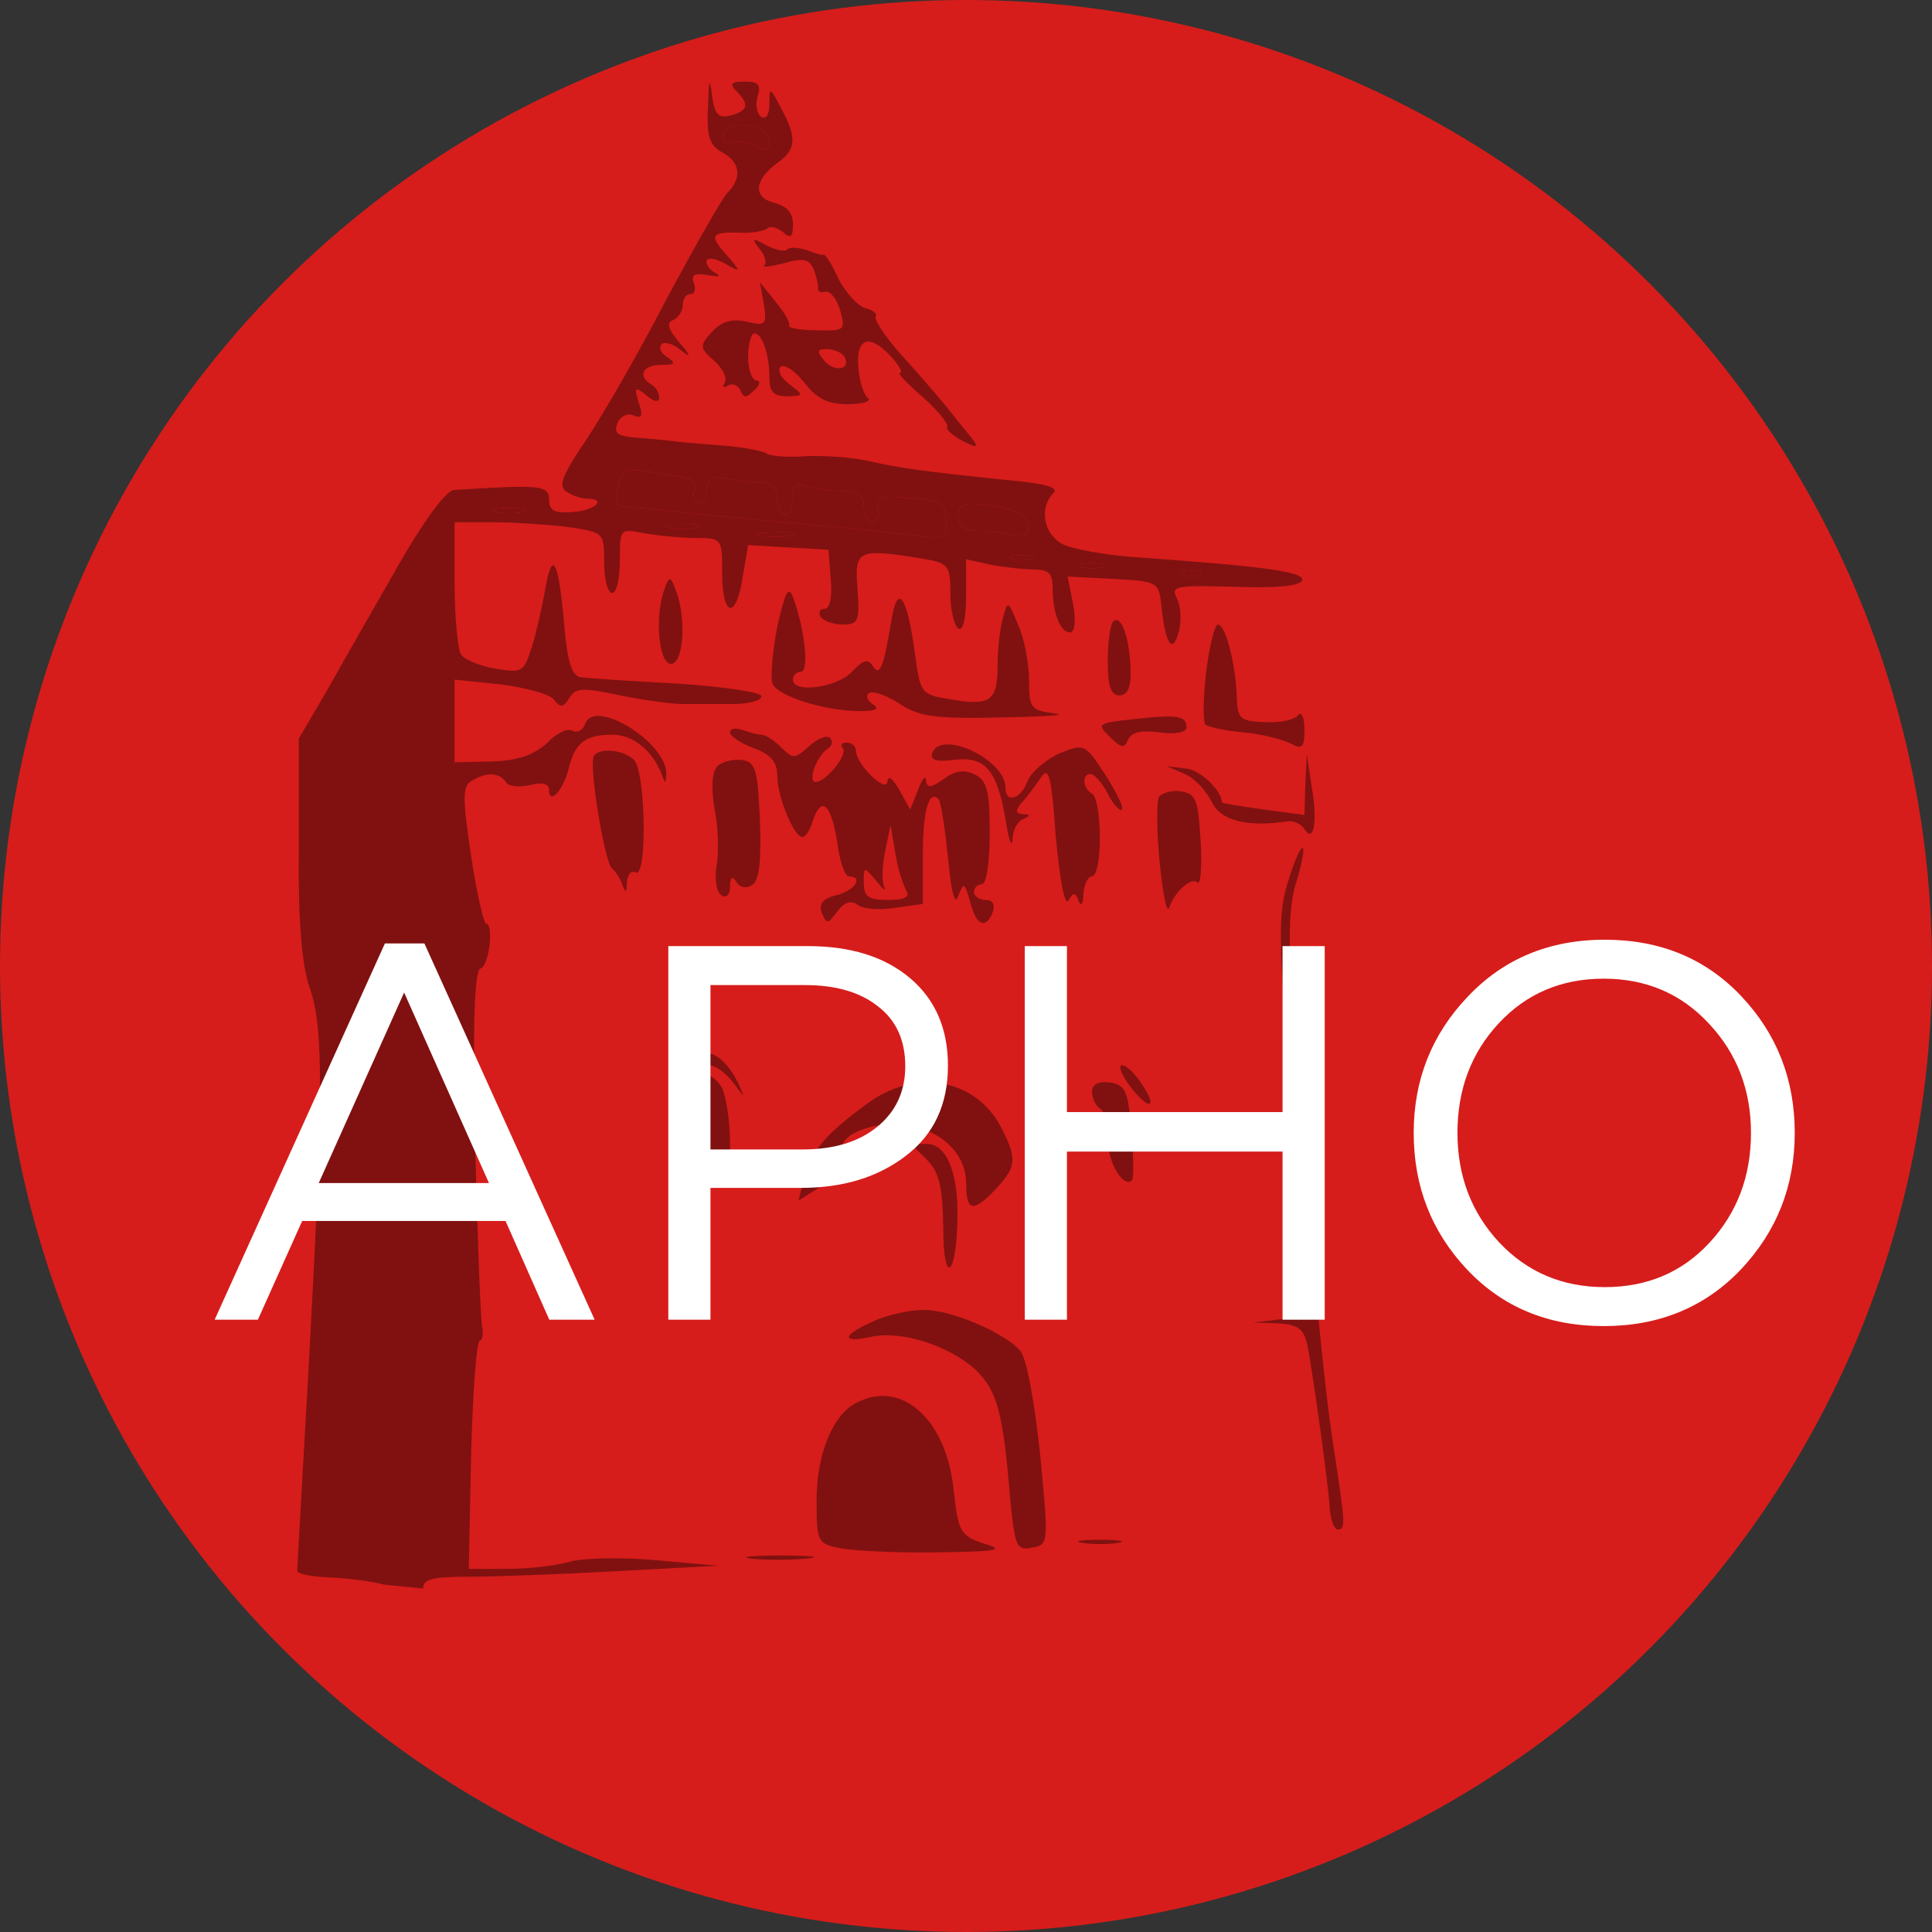 <?xml version="1.0" encoding="UTF-8"?> <svg xmlns="http://www.w3.org/2000/svg" width="450" height="450" viewBox="0 0 450 450" fill="none"><rect x="0" y="0" width="450" height="450" fill="#333333" stroke="none"/> <circle cx="225" cy="225" r="225" fill="#D61D1B"></circle> <g opacity="0.4"> <path d="M179.202 33.113C179.202 34.946 178.286 35.13 176.086 34.03C174.253 33.113 171.687 32.747 170.588 33.113C169.305 33.663 168.205 33.113 168.205 32.197C168.205 31.097 169.305 29.997 170.588 29.448C174.253 28.348 179.202 30.181 179.202 33.113ZM160.507 111.561C161.79 112.111 162.523 113.211 161.79 114.127C161.24 115.044 161.607 116.327 162.706 117.06C163.623 117.61 164.539 116.51 164.539 114.494C164.539 111.561 165.456 110.828 168.755 111.378C170.954 111.928 174.62 112.295 177.003 112.295C179.752 112.478 181.035 113.578 181.035 116.144C181.035 118.16 181.952 119.809 182.868 119.809C183.968 119.809 184.701 118.16 184.701 115.96C184.701 113.211 185.434 112.478 187.634 113.211C189.283 113.761 192.949 114.311 195.882 114.311C199.914 114.311 201.197 115.227 201.197 117.977C201.197 119.993 202.114 121.642 203.03 121.642C204.13 121.642 204.863 120.176 204.496 118.526C203.946 115.777 205.229 115.41 211.278 115.96C219.709 116.51 220.076 116.877 220.443 121.826C220.809 125.491 220.259 125.675 210.545 124.392C204.863 123.842 195.698 122.742 190.2 122.375C184.701 121.826 172.604 120.726 163.256 119.809C153.908 118.71 145.66 117.977 144.744 117.977C143.827 117.977 143.461 115.96 144.011 113.394C144.744 109.362 145.477 108.995 151.526 109.912C155.191 110.462 159.224 111.195 160.507 111.561ZM239.321 122.192C239.871 124.575 238.955 125.125 235.656 124.575C233.273 124.025 229.607 123.658 227.408 123.658C224.658 123.475 223.192 122.375 223.192 120.176C223.192 117.243 224.292 116.877 230.89 117.793C236.389 118.526 238.955 119.809 239.321 122.192ZM122.016 119.26C120.183 119.626 117.25 119.626 115.601 119.26C113.768 118.71 115.234 118.343 118.717 118.343C122.199 118.343 123.666 118.71 122.016 119.26ZM162.34 122.925C160.507 123.292 157.574 123.292 155.925 122.925C154.092 122.375 155.558 122.009 159.04 122.009C162.523 122.009 163.989 122.375 162.34 122.925ZM184.334 124.758C182.502 125.125 179.202 125.125 177.003 124.758C174.62 124.392 176.086 124.025 180.119 124.025C184.151 123.842 185.984 124.208 184.334 124.758ZM240.238 130.257C238.955 130.624 236.755 130.624 235.656 130.257C234.373 129.707 235.289 129.34 237.855 129.34C240.421 129.34 241.338 129.707 240.238 130.257ZM256.734 132.09C255.451 132.456 253.251 132.456 252.152 132.09C250.869 131.54 251.785 131.173 254.351 131.173C256.917 131.173 257.834 131.54 256.734 132.09ZM279.462 133.739C278.912 134.289 277.262 134.473 275.979 133.923C274.513 133.373 275.063 132.823 277.079 132.823C279.095 132.64 280.195 133.19 279.462 133.739Z" fill="black"></path> <path fill-rule="evenodd" clip-rule="evenodd" d="M164.906 24.865C164.539 31.83 165.272 33.846 168.205 35.496C172.421 37.696 172.97 41.545 169.305 45.027C168.022 46.493 161.79 57.491 155.375 69.405C149.143 81.502 140.711 96.165 136.679 102.214C130.997 110.645 129.897 113.211 131.914 114.494C133.197 115.41 135.396 116.144 136.679 116.144C141.445 116.144 138.695 118.893 133.38 119.26C129.164 119.626 127.881 118.893 127.881 116.327C127.881 113.028 125.865 112.844 105.703 114.127C103.87 114.311 98.738 121.276 93.056 131.173C87.741 140.521 80.226 153.535 76.56 160.133L69.595 172.047V197.341C69.412 214.754 70.328 225.018 72.161 230.15C75.46 239.498 75.277 255.994 71.978 316.846C70.511 343.056 69.228 365.051 69.228 365.784C69.228 366.701 72.711 367.251 77.11 367.434C81.326 367.617 86.824 368.35 89.39 369.084L98.555 370C98.555 367.801 100.754 367.251 109.186 367.251C114.868 367.251 130.264 366.701 143.461 365.968L167.288 364.685L152.809 363.402C144.927 362.668 135.763 362.852 132.647 363.768C129.531 364.685 122.932 365.418 118.167 365.418H109.186L109.735 338.841C110.102 324.178 111.019 312.264 111.752 312.264C112.302 312.264 112.668 310.797 112.302 308.964C111.935 307.315 111.202 287.886 110.652 266.075C110.102 238.764 110.469 226.118 111.935 225.568C113.951 225.018 115.051 215.12 113.218 215.12C112.668 215.12 111.019 207.972 109.735 199.357C107.719 185.977 107.719 183.228 109.735 181.945C113.218 179.745 116.334 179.928 117.8 182.128C118.35 183.228 120.916 183.411 123.482 182.861C126.232 182.128 127.881 182.495 127.881 183.961C127.881 187.627 131.18 184.144 132.463 179.012C133.93 172.963 136.313 171.131 142.728 171.131C147.493 171.131 152.075 174.98 154.092 180.295C155.008 182.678 155.008 182.678 155.191 180.295C155.375 172.963 138.512 162.516 136.313 168.564C135.763 170.214 134.296 170.764 133.38 170.214C132.28 169.481 129.531 170.764 127.331 173.147C124.215 175.896 120.55 177.179 114.501 177.362L105.886 177.546V167.831V158.3L116.517 159.4C122.199 160.133 127.881 161.6 128.981 162.883C130.447 164.899 131.18 164.899 132.647 162.516C134.113 160.133 135.763 160.133 144.377 161.966C149.876 163.066 156.474 163.982 159.04 163.982H170.588C174.253 163.982 177.369 163.249 177.369 162.149C177.369 161.233 168.572 159.95 157.757 159.217C146.76 158.667 136.679 157.934 135.213 157.75C133.197 157.384 132.097 154.085 131.364 144.92C130.081 130.44 128.614 127.691 126.965 137.405C126.232 141.438 124.949 147.303 123.849 150.785C122.016 156.467 121.649 156.834 115.417 155.734C111.935 155.184 108.269 153.718 107.353 152.435C106.62 151.152 105.886 143.637 105.886 135.756V121.642H114.868C119.633 121.642 127.515 122.192 132.28 122.742C140.711 124.025 140.711 124.025 140.711 130.99C140.711 135.022 141.628 138.138 142.544 138.138C143.644 138.138 144.377 134.656 144.377 130.624C144.377 123.109 144.377 123.109 150.059 124.208C153.175 124.758 158.674 125.308 161.973 125.308C168.205 125.308 168.205 125.491 168.205 133.556C168.205 143.82 171.504 144.37 172.97 134.473L174.253 126.958L183.601 127.508L192.949 128.057L193.499 134.839C193.866 139.055 193.316 141.804 192.033 141.804C190.933 141.804 190.566 142.537 191.116 143.637C191.666 144.554 194.049 145.47 196.248 145.47C199.914 145.47 200.281 144.737 199.731 137.222C198.998 128.057 199.731 127.691 214.577 130.074C220.992 131.173 221.359 131.54 221.359 138.322C221.359 142.171 222.275 145.837 223.192 146.386C224.292 147.12 225.025 144.187 225.025 138.872V130.257L230.707 131.54C233.823 132.09 238.405 132.64 240.788 132.64C244.27 132.64 245.187 133.556 245.187 137.039C245.187 142.904 247.02 147.303 249.219 147.303C250.319 147.303 250.685 144.737 249.952 140.704L248.669 134.289L259.3 134.839C269.564 135.389 269.931 135.572 270.481 140.888C271.397 149.869 273.047 152.618 274.513 147.303C275.246 144.737 275.063 141.254 274.146 139.421C272.68 136.489 273.597 136.306 287.527 136.672C297.241 137.039 302.74 136.489 303.29 135.206C304.023 133.19 294.675 131.907 263.516 129.707C256.917 129.157 249.769 127.874 247.569 126.774C243.17 124.575 241.887 118.343 245.37 114.861C246.653 113.578 243.72 112.661 235.656 111.928C214.394 109.728 209.445 108.995 202.114 107.346C198.081 106.429 191.483 106.063 187.634 106.246C183.785 106.613 179.569 106.246 178.652 105.696C177.553 104.963 173.337 104.23 169.305 103.863C165.089 103.497 159.59 103.13 156.841 102.763C153.908 102.397 149.693 102.03 147.127 101.847C143.827 101.48 142.911 100.747 143.827 98.548C144.377 97.082 146.027 96.165 147.493 96.715C149.509 97.631 149.876 96.898 148.776 93.782C147.676 90.117 147.86 89.933 150.609 92.133C152.259 93.599 153.542 93.782 153.542 92.683C153.542 91.583 152.809 90.117 151.709 89.567C148.41 87.55 149.693 84.984 154.092 84.984C157.208 84.984 157.574 84.618 155.375 83.151C153.908 82.235 153.358 80.952 154.092 80.219C154.641 79.486 156.841 80.035 158.491 81.502C161.057 83.518 161.057 82.968 158.124 79.669C155.558 76.553 155.191 75.087 156.841 74.537C157.941 73.987 159.04 72.521 159.04 71.054C159.04 69.588 159.774 68.488 160.873 68.488C161.79 68.488 162.156 67.388 161.607 65.922C160.873 63.906 161.79 63.539 164.906 64.089C167.288 64.456 168.022 64.456 166.922 63.723C165.639 63.173 164.539 61.89 164.539 60.973C164.539 59.874 166.372 60.057 168.755 61.34C172.604 63.539 172.604 63.356 169.671 59.874C165.089 54.925 165.456 54.008 171.871 54.192C174.987 54.375 177.919 53.825 178.652 53.275C179.202 52.542 180.852 52.909 182.318 54.008C184.151 55.658 184.701 55.291 184.701 52.175C184.701 49.609 183.235 47.96 180.302 47.227C175.17 45.944 175.72 41.728 181.402 37.696C185.434 34.763 185.617 32.014 181.952 25.232C179.386 20.283 179.202 20.1 179.202 24.132C179.202 26.698 178.469 27.798 177.369 27.248C176.27 26.515 175.903 24.499 176.453 22.483C177.369 19.733 176.636 19 173.52 19C170.221 19 169.855 19.55 171.504 21.2C174.62 24.315 174.254 25.782 170.221 26.881C167.288 27.615 166.372 26.698 165.822 21.933C165.272 17.717 165.089 18.633 164.906 24.865ZM176.086 34.03C178.286 35.13 179.202 34.946 179.202 33.113C179.202 30.181 174.253 28.348 170.588 29.448C169.305 29.997 168.205 31.097 168.205 32.197C168.205 33.113 169.305 33.663 170.588 33.113C171.687 32.747 174.253 33.113 176.086 34.03ZM161.79 114.127C162.523 113.211 161.79 112.111 160.507 111.561C159.224 111.195 155.191 110.462 151.526 109.912C145.477 108.995 144.744 109.362 144.011 113.394C143.461 115.96 143.827 117.977 144.744 117.977C145.66 117.977 153.908 118.71 163.256 119.809C172.604 120.726 184.701 121.826 190.2 122.375C195.698 122.742 204.863 123.842 210.545 124.392C220.259 125.675 220.809 125.491 220.443 121.826C220.076 116.877 219.709 116.51 211.278 115.96C205.229 115.41 203.946 115.777 204.496 118.526C204.863 120.176 204.13 121.642 203.03 121.642C202.114 121.642 201.197 119.993 201.197 117.977C201.197 115.227 199.914 114.311 195.882 114.311C192.949 114.311 189.283 113.761 187.634 113.211C185.434 112.478 184.701 113.211 184.701 115.96C184.701 118.16 183.968 119.809 182.868 119.809C181.952 119.809 181.035 118.16 181.035 116.144C181.035 113.578 179.752 112.478 177.003 112.295C174.62 112.295 170.954 111.928 168.755 111.378C165.456 110.828 164.539 111.561 164.539 114.494C164.539 116.51 163.623 117.61 162.706 117.06C161.607 116.327 161.24 115.044 161.79 114.127ZM235.656 124.575C238.955 125.125 239.871 124.575 239.321 122.192C238.955 119.809 236.389 118.526 230.89 117.793C224.292 116.877 223.192 117.243 223.192 120.176C223.192 122.375 224.658 123.475 227.408 123.658C229.607 123.658 233.273 124.025 235.656 124.575ZM115.601 119.26C117.25 119.626 120.183 119.626 122.016 119.26C123.666 118.71 122.199 118.343 118.717 118.343C115.234 118.343 113.768 118.71 115.601 119.26ZM155.925 122.925C157.574 123.292 160.507 123.292 162.34 122.925C163.989 122.375 162.523 122.009 159.04 122.009C155.558 122.009 154.092 122.375 155.925 122.925ZM177.003 124.758C179.202 125.125 182.502 125.125 184.334 124.758C185.984 124.208 184.151 123.842 180.119 124.025C176.086 124.025 174.62 124.392 177.003 124.758ZM235.656 130.257C236.755 130.624 238.955 130.624 240.238 130.257C241.338 129.707 240.421 129.34 237.855 129.34C235.289 129.34 234.373 129.707 235.656 130.257ZM252.152 132.09C253.251 132.456 255.451 132.456 256.734 132.09C257.834 131.54 256.917 131.173 254.351 131.173C251.785 131.173 250.869 131.54 252.152 132.09ZM275.979 133.923C277.262 134.473 278.912 134.289 279.462 133.739C280.195 133.19 279.095 132.64 277.079 132.823C275.063 132.823 274.513 133.373 275.979 133.923Z" fill="black"></path> <path d="M157.391 115.41C157.391 117.427 157.941 117.977 158.491 116.51C159.041 115.227 158.857 113.578 158.307 113.028C157.758 112.295 157.208 113.394 157.391 115.41Z" fill="black"></path> <path d="M176.82 57.858C178.103 59.324 178.652 61.157 178.103 61.707C177.369 62.44 179.386 62.073 182.502 61.34C186.901 60.057 188.367 60.24 189.467 62.623C190.2 64.456 190.566 66.289 190.566 67.022C190.383 67.938 191.116 68.305 192.216 67.938C193.499 67.755 194.965 69.771 195.698 72.337C196.981 76.92 196.798 77.103 190.2 76.92C186.351 76.92 183.418 76.37 183.785 75.82C184.151 75.27 182.685 72.704 180.669 70.321L177.003 65.739L177.919 70.871C178.652 75.637 178.286 76.003 173.887 74.903C170.404 74.17 168.022 74.903 165.822 77.286C162.89 80.585 162.89 80.952 166.372 84.068C168.388 85.901 169.488 88.1 168.755 89.2C168.205 90.117 168.572 90.483 169.671 89.75C170.588 89.2 171.871 89.75 172.421 90.85C173.154 92.683 173.704 92.866 175.72 90.85C177.003 89.75 177.186 88.65 176.27 88.65C175.17 88.65 174.254 86.084 174.254 83.151C174.254 80.036 174.987 77.653 175.72 77.653C177.553 77.653 179.202 82.602 179.202 87.917C179.202 91.216 180.119 92.316 183.418 92.316C187.267 92.133 187.267 92.133 183.968 89.567C181.952 88.1 181.035 86.267 181.768 85.534C182.502 84.618 185.068 86.267 187.267 89.017C190.2 92.866 192.766 94.149 197.531 94.149C201.014 94.149 203.213 93.416 202.114 92.683C201.197 91.949 200.097 88.65 199.914 85.351C199.364 78.569 202.663 77.653 207.612 83.151C209.445 85.168 210.362 86.817 209.628 86.817C208.895 86.817 211.278 89.383 214.944 92.499C218.426 95.615 220.992 98.731 220.626 99.464C220.259 100.014 221.909 101.48 224.292 102.764C228.507 104.78 228.507 104.596 223.192 98.181C220.259 94.332 214.577 87.734 210.545 83.335C206.513 78.936 203.58 74.537 203.946 73.804C204.496 73.254 203.397 72.154 201.564 71.787C199.731 71.238 196.981 68.122 195.332 65.006C193.866 61.707 192.216 59.141 191.849 59.324C191.483 59.507 189.65 58.957 187.817 58.224C185.984 57.674 183.968 57.491 183.418 58.041C182.868 58.774 180.669 58.224 178.469 57.124C175.17 55.291 174.987 55.475 176.82 57.858ZM196.615 82.968C198.448 86.084 194.415 86.817 192.033 84.068C190.2 81.868 190.2 81.319 192.582 81.319C194.232 81.319 195.882 82.052 196.615 82.968Z" fill="black"></path> <path d="M154.825 137.039C152.442 143.271 153.358 154.635 156.291 154.635C159.224 154.635 159.957 144.004 157.391 137.405C156.108 134.106 155.925 134.106 154.825 137.039Z" fill="black"></path> <path d="M181.035 146.02C179.935 151.885 179.385 157.75 179.935 159.217C181.035 162.149 192.216 165.632 200.28 165.632C204.13 165.632 205.046 165.082 203.213 163.982C201.93 163.066 201.564 161.966 202.48 161.416C203.396 160.866 206.512 161.966 209.628 163.982C214.027 166.915 217.876 167.465 233.273 167.098C243.354 166.915 248.852 166.548 245.736 166.182C240.054 165.448 239.688 164.899 239.688 158.483C239.688 154.451 238.588 148.769 237.122 145.47C234.739 139.788 234.739 139.788 233.639 143.82C232.906 146.203 232.356 151.335 232.356 155.001C232.356 163.249 230.707 164.532 221.359 162.882C214.394 161.783 214.394 161.416 213.111 152.252C211.278 138.688 209.078 135.572 207.612 144.553C205.779 155.734 204.863 157.75 203.213 155.001C202.113 153.351 201.014 153.718 198.448 156.467C194.965 160.133 184.701 161.599 184.701 158.3C184.701 157.2 185.617 156.467 186.534 156.467C188.55 156.467 187.45 146.57 184.701 139.055C183.601 136.305 182.868 137.955 181.035 146.02Z" fill="black"></path> <path d="M259.3 144.737C258.567 145.47 258.017 149.686 258.017 154.085C258.017 159.95 258.75 161.966 260.766 161.966C262.599 161.966 263.516 160.133 263.332 155.917C263.149 148.769 261.133 142.904 259.3 144.737Z" fill="black"></path> <path d="M280.928 156.651C280.195 162.699 280.195 168.198 280.745 168.748C281.295 169.298 285.327 170.214 289.543 170.581C293.759 170.947 298.707 172.23 300.54 173.147C303.29 174.613 303.839 174.246 303.839 169.847C303.839 167.098 303.106 165.632 302.373 166.548C301.64 167.648 298.158 168.381 294.675 168.198C288.993 168.015 288.26 167.465 288.077 162.699C287.893 155.001 285.511 145.47 283.678 145.47C282.944 145.47 281.661 150.419 280.928 156.651Z" fill="black"></path> <path d="M264.432 167.465C255.634 168.381 255.268 168.565 258.567 171.68C261.133 174.247 261.866 174.43 262.783 172.23C263.516 170.581 265.715 170.031 270.114 170.581C273.597 171.131 276.346 170.581 276.346 169.481C276.346 166.732 274.513 166.365 264.432 167.465Z" fill="black"></path> <path d="M170.038 170.581C170.038 171.497 172.604 173.147 175.537 174.247C179.569 175.713 181.035 177.546 181.035 180.662C181.035 185.427 184.884 194.958 186.901 194.958C187.634 194.958 188.733 193.309 189.283 191.292C191.3 185.244 193.499 187.077 194.965 195.875C195.515 200.457 196.798 204.123 197.715 204.123C201.197 204.123 199.181 207.422 194.782 208.522C191.666 209.255 190.566 210.538 191.483 212.737C192.583 215.303 192.766 215.303 194.965 212.371C196.615 210.171 198.081 209.621 199.731 210.721C201.014 211.821 205.046 212.004 208.529 211.454L214.944 210.538V199.174C214.944 188.726 216.41 183.778 218.61 186.16C219.16 186.71 220.076 192.759 220.809 199.724C221.542 207.972 222.459 211.088 223.192 208.705C224.475 205.406 224.658 205.589 225.941 209.988C227.408 215.67 229.607 216.586 231.257 212.371C231.807 210.721 231.257 209.621 229.607 209.621C228.141 209.621 226.858 208.705 226.858 207.789C226.858 206.689 227.774 205.956 228.691 205.956C229.79 205.956 230.524 200.824 230.524 194.042C230.524 184.511 229.974 181.945 227.224 180.478C224.658 179.195 222.642 179.379 219.893 181.395C216.777 183.594 215.86 183.594 215.677 181.761C215.677 180.478 214.761 181.395 213.844 183.961L212.011 188.543L209.445 183.961C207.979 181.395 206.879 180.478 206.696 181.945C206.696 185.061 199.364 178.096 199.364 174.796C199.364 173.88 198.448 172.963 197.165 172.963C196.065 172.963 195.698 173.513 196.248 174.247C197.715 175.53 192.399 182.128 190.016 182.128C188 182.128 190.2 176.079 192.766 174.43C193.866 173.697 194.049 172.597 193.316 171.864C192.583 171.131 190.383 172.047 188.367 173.88C185.068 176.813 184.701 176.813 181.952 174.063C180.302 172.414 178.286 171.131 177.369 171.131C176.453 171.131 174.62 170.581 172.971 170.031C171.321 169.481 170.038 169.664 170.038 170.581ZM211.095 207.422C212.011 208.888 210.728 209.621 206.879 209.621C202.297 209.621 201.197 208.888 201.197 205.589C201.197 201.74 201.197 201.74 204.13 205.222C205.596 207.055 206.513 207.789 205.963 206.689C205.413 205.406 205.413 201.74 206.146 198.441L207.429 192.209L208.529 198.624C209.079 202.29 210.362 206.139 211.095 207.422Z" fill="black"></path> <path d="M217.143 175.346C216.593 176.996 218.06 177.546 222.092 176.996C229.424 176.079 232.173 179.195 234.189 190.743C234.922 195.508 235.656 197.708 235.839 195.508C235.839 193.309 237.122 191.109 238.405 190.743C240.055 190.009 240.055 189.643 238.222 189.643C236.572 189.459 236.389 188.91 237.855 187.077C238.955 185.977 240.971 183.228 242.254 181.395C244.27 178.279 244.82 179.928 245.92 194.958C246.836 204.673 247.936 211.088 248.852 209.805C249.952 207.788 250.502 207.788 251.235 209.805C251.785 211.271 252.335 210.538 252.335 208.155C252.518 205.956 253.435 204.123 254.351 204.123C255.451 204.123 256.184 200.09 256.184 195.141C256.184 190.009 255.451 185.427 254.351 184.877C252.152 183.594 251.968 180.295 253.985 180.295C254.901 180.295 256.734 182.311 258.017 184.877C259.3 187.443 260.95 189.093 261.316 188.543C261.866 188.176 260.033 184.511 257.467 180.478C252.702 173.147 252.518 173.147 246.653 175.529C243.537 176.996 240.238 179.745 239.321 181.945C237.855 186.16 234.189 187.26 234.189 183.411C234.189 176.996 219.343 169.847 217.143 175.346Z" fill="black"></path> <path d="M138.329 176.079C137.046 178.096 140.895 201.19 142.544 202.29C143.278 202.84 144.377 204.489 144.927 205.956C145.66 208.155 146.027 207.972 146.027 205.406C146.21 203.573 147.127 202.656 148.043 203.206C150.792 204.856 150.426 179.745 147.676 176.996C145.294 174.613 139.612 174.063 138.329 176.079Z" fill="black"></path> <path d="M167.105 178.462C165.822 179.745 165.639 183.228 166.372 188.176C167.289 192.209 167.472 198.257 166.922 201.557C166.372 204.856 166.922 207.788 168.022 208.522C169.121 209.255 170.038 208.522 170.038 206.505C170.038 204.306 170.588 203.939 171.504 205.406C172.237 206.689 173.887 207.055 175.17 206.139C176.82 205.222 177.369 200.64 177.003 191.109C176.453 179.195 176.086 177.546 172.787 176.996C170.771 176.812 168.205 177.362 167.105 178.462Z" fill="black"></path> <path d="M304.023 182.678L303.839 189.826L294.308 188.543C288.993 187.81 284.594 187.077 284.594 186.894C284.594 184.144 279.462 179.195 276.163 179.012L271.764 178.462L275.979 180.295C278.179 181.212 280.928 184.144 282.211 186.71C284.227 191.109 290.276 192.759 299.99 191.292C301.457 191.109 303.106 192.026 303.839 193.125C306.039 196.608 306.955 191.292 305.489 183.044L304.389 175.713L304.023 182.678Z" fill="black"></path> <path d="M269.931 185.61C269.381 186.71 269.381 193.675 270.114 201.007C270.847 208.155 271.764 212.921 272.313 211.454C273.597 207.605 277.629 204.123 278.912 205.589C279.645 206.139 280.012 201.923 279.645 195.875C279.095 186.16 278.545 184.877 275.063 184.327C273.047 183.961 270.664 184.694 269.931 185.61Z" fill="black"></path> <path d="M299.99 205.406C297.608 212.921 297.791 218.786 300.54 255.26C304.756 311.347 304.939 306.398 297.974 307.315L291.926 308.048L297.791 308.231C302.556 308.598 303.656 309.514 304.573 313.547C305.856 320.512 309.338 345.072 309.705 351.121C309.888 354.054 310.804 356.253 311.538 356.253C313.554 356.253 313.37 355.153 310.255 334.625C307.688 317.396 303.29 268.091 300.907 230.516C299.99 217.869 300.357 209.988 302.006 205.222C303.106 201.557 303.839 198.074 303.473 197.524C302.923 197.158 301.457 200.64 299.99 205.406Z" fill="black"></path> <path d="M163.623 246.279C163.073 247.196 163.623 248.112 165.089 248.112C166.555 248.112 169.121 249.945 170.771 252.145C173.52 255.81 173.52 255.994 172.054 252.511C169.488 247.013 165.089 243.713 163.623 246.279Z" fill="black"></path> <path d="M262.966 252.694C267.365 258.56 269.931 258.56 266.082 252.694C264.432 250.128 262.416 248.112 261.316 248.112C260.4 248.112 261.133 250.128 262.966 252.694Z" fill="black"></path> <path d="M159.957 251.961C159.224 252.878 160.14 255.444 161.79 257.277C164.173 259.843 164.173 260.759 162.34 261.492C160.507 262.225 160.507 262.592 162.34 262.592C165.089 262.775 165.272 269.557 162.523 270.473C161.423 270.84 162.523 272.123 165.272 273.406L170.038 275.606V266.258C170.038 261.126 169.121 255.444 168.205 253.428C166.005 249.578 161.79 248.845 159.957 251.961Z" fill="black"></path> <path d="M201.93 257.093C192.399 264.058 188.917 268.091 187.267 274.506L185.984 279.638L190.933 276.522C193.682 274.689 195.698 271.757 195.698 269.191C195.698 266.075 197.165 264.425 201.197 262.959C212.744 259.11 225.025 265.525 225.025 275.606C225.025 282.204 226.674 282.571 231.99 276.889C236.755 271.757 236.939 269.924 233.273 262.775C227.408 251.228 213.294 248.662 201.93 257.093Z" fill="black"></path> <path d="M254.351 254.344C254.351 255.81 255.268 257.643 256.184 258.193C257.284 258.743 258.017 262.042 258.017 265.341C258.017 270.84 261.683 276.889 263.699 274.873C264.066 274.323 264.066 269.191 263.516 263.325C262.783 253.977 262.049 252.694 258.567 252.145C255.818 251.778 254.351 252.511 254.351 254.344Z" fill="black"></path> <path d="M215.86 270.107C218.793 273.04 219.526 276.339 219.709 286.053C219.709 299.8 222.825 297.417 223.009 283.487C223.192 273.04 220.443 266.441 215.86 266.441H212.195L215.86 270.107Z" fill="black"></path> <path d="M203.58 307.682C196.065 310.981 195.698 312.997 203.03 311.347C209.995 309.881 220.992 313.364 227.224 319.046C232.173 323.811 233.639 328.76 235.289 349.105C236.389 360.286 236.755 361.202 240.421 360.469C244.27 359.736 244.27 359.553 242.254 338.658C240.971 326.56 239.138 316.479 237.672 314.647C234.006 310.431 221.359 304.932 214.944 305.115C212.011 305.115 206.696 306.215 203.58 307.682Z" fill="black"></path> <path d="M198.814 327.11C193.682 330.226 190.2 339.024 190.2 349.472C190.2 359.186 190.383 359.552 195.882 360.652C198.998 361.202 209.262 361.752 218.426 361.569C232.54 361.385 234.189 361.019 229.24 359.552C223.742 357.72 223.192 356.986 222.092 346.722C220.259 330.043 209.445 320.878 198.814 327.11Z" fill="black"></path> <path d="M252.152 359.369C254.351 359.736 258.017 359.736 260.4 359.369C262.599 359.003 260.766 358.636 256.184 358.636C251.602 358.636 249.769 359.003 252.152 359.369Z" fill="black"></path> <path d="M174.987 363.035C178.286 363.402 184.151 363.402 187.817 363.035C191.666 362.668 189.1 362.302 181.952 362.302C174.987 362.302 171.871 362.668 174.987 363.035Z" fill="black"></path> </g> <path d="M50 307.38L89.652 219.747H98.851L138.503 307.38H127.937L117.745 284.384H70.385L60.069 307.38H50ZM74.239 275.559H113.891L94.127 231.183L74.239 275.559Z" fill="white"></path> <path d="M155.661 307.38V220.369H188.229C198.173 220.369 206.087 222.855 211.97 227.827C217.854 232.799 220.796 239.594 220.796 248.213C220.796 257.245 217.522 264.248 210.976 269.22C204.512 274.192 196.391 276.678 186.613 276.678H165.481V307.38H155.661ZM165.481 267.728H186.986C194.195 267.728 199.954 265.988 204.263 262.507C208.656 258.944 210.852 254.221 210.852 248.337C210.852 242.288 208.738 237.647 204.512 234.415C200.369 231.1 194.692 229.443 187.483 229.443H165.481V267.728Z" fill="white"></path> <path d="M238.691 307.38V220.369H248.511V259.027H298.729V220.369H308.549V307.38H298.729V268.225H248.511V307.38H238.691Z" fill="white"></path> <path d="M405.475 295.696C397.106 304.48 386.457 308.872 373.53 308.872C360.602 308.872 349.995 304.48 341.708 295.696C333.422 286.912 329.278 276.305 329.278 263.875C329.278 251.527 333.463 240.962 341.833 232.178C350.202 223.311 360.851 218.877 373.778 218.877C386.706 218.877 397.313 223.269 405.6 232.053C413.886 240.837 418.03 251.444 418.03 263.875C418.03 276.222 413.845 286.829 405.475 295.696ZM349.166 289.357C355.713 296.317 363.917 299.798 373.778 299.798C383.64 299.798 391.761 296.359 398.141 289.481C404.605 282.52 407.837 273.985 407.837 263.875C407.837 253.848 404.564 245.354 398.017 238.393C391.553 231.432 383.391 227.951 373.53 227.951C363.668 227.951 355.506 231.432 349.042 238.393C342.661 245.271 339.471 253.765 339.471 263.875C339.471 273.902 342.703 282.396 349.166 289.357Z" fill="white"></path> </svg> 